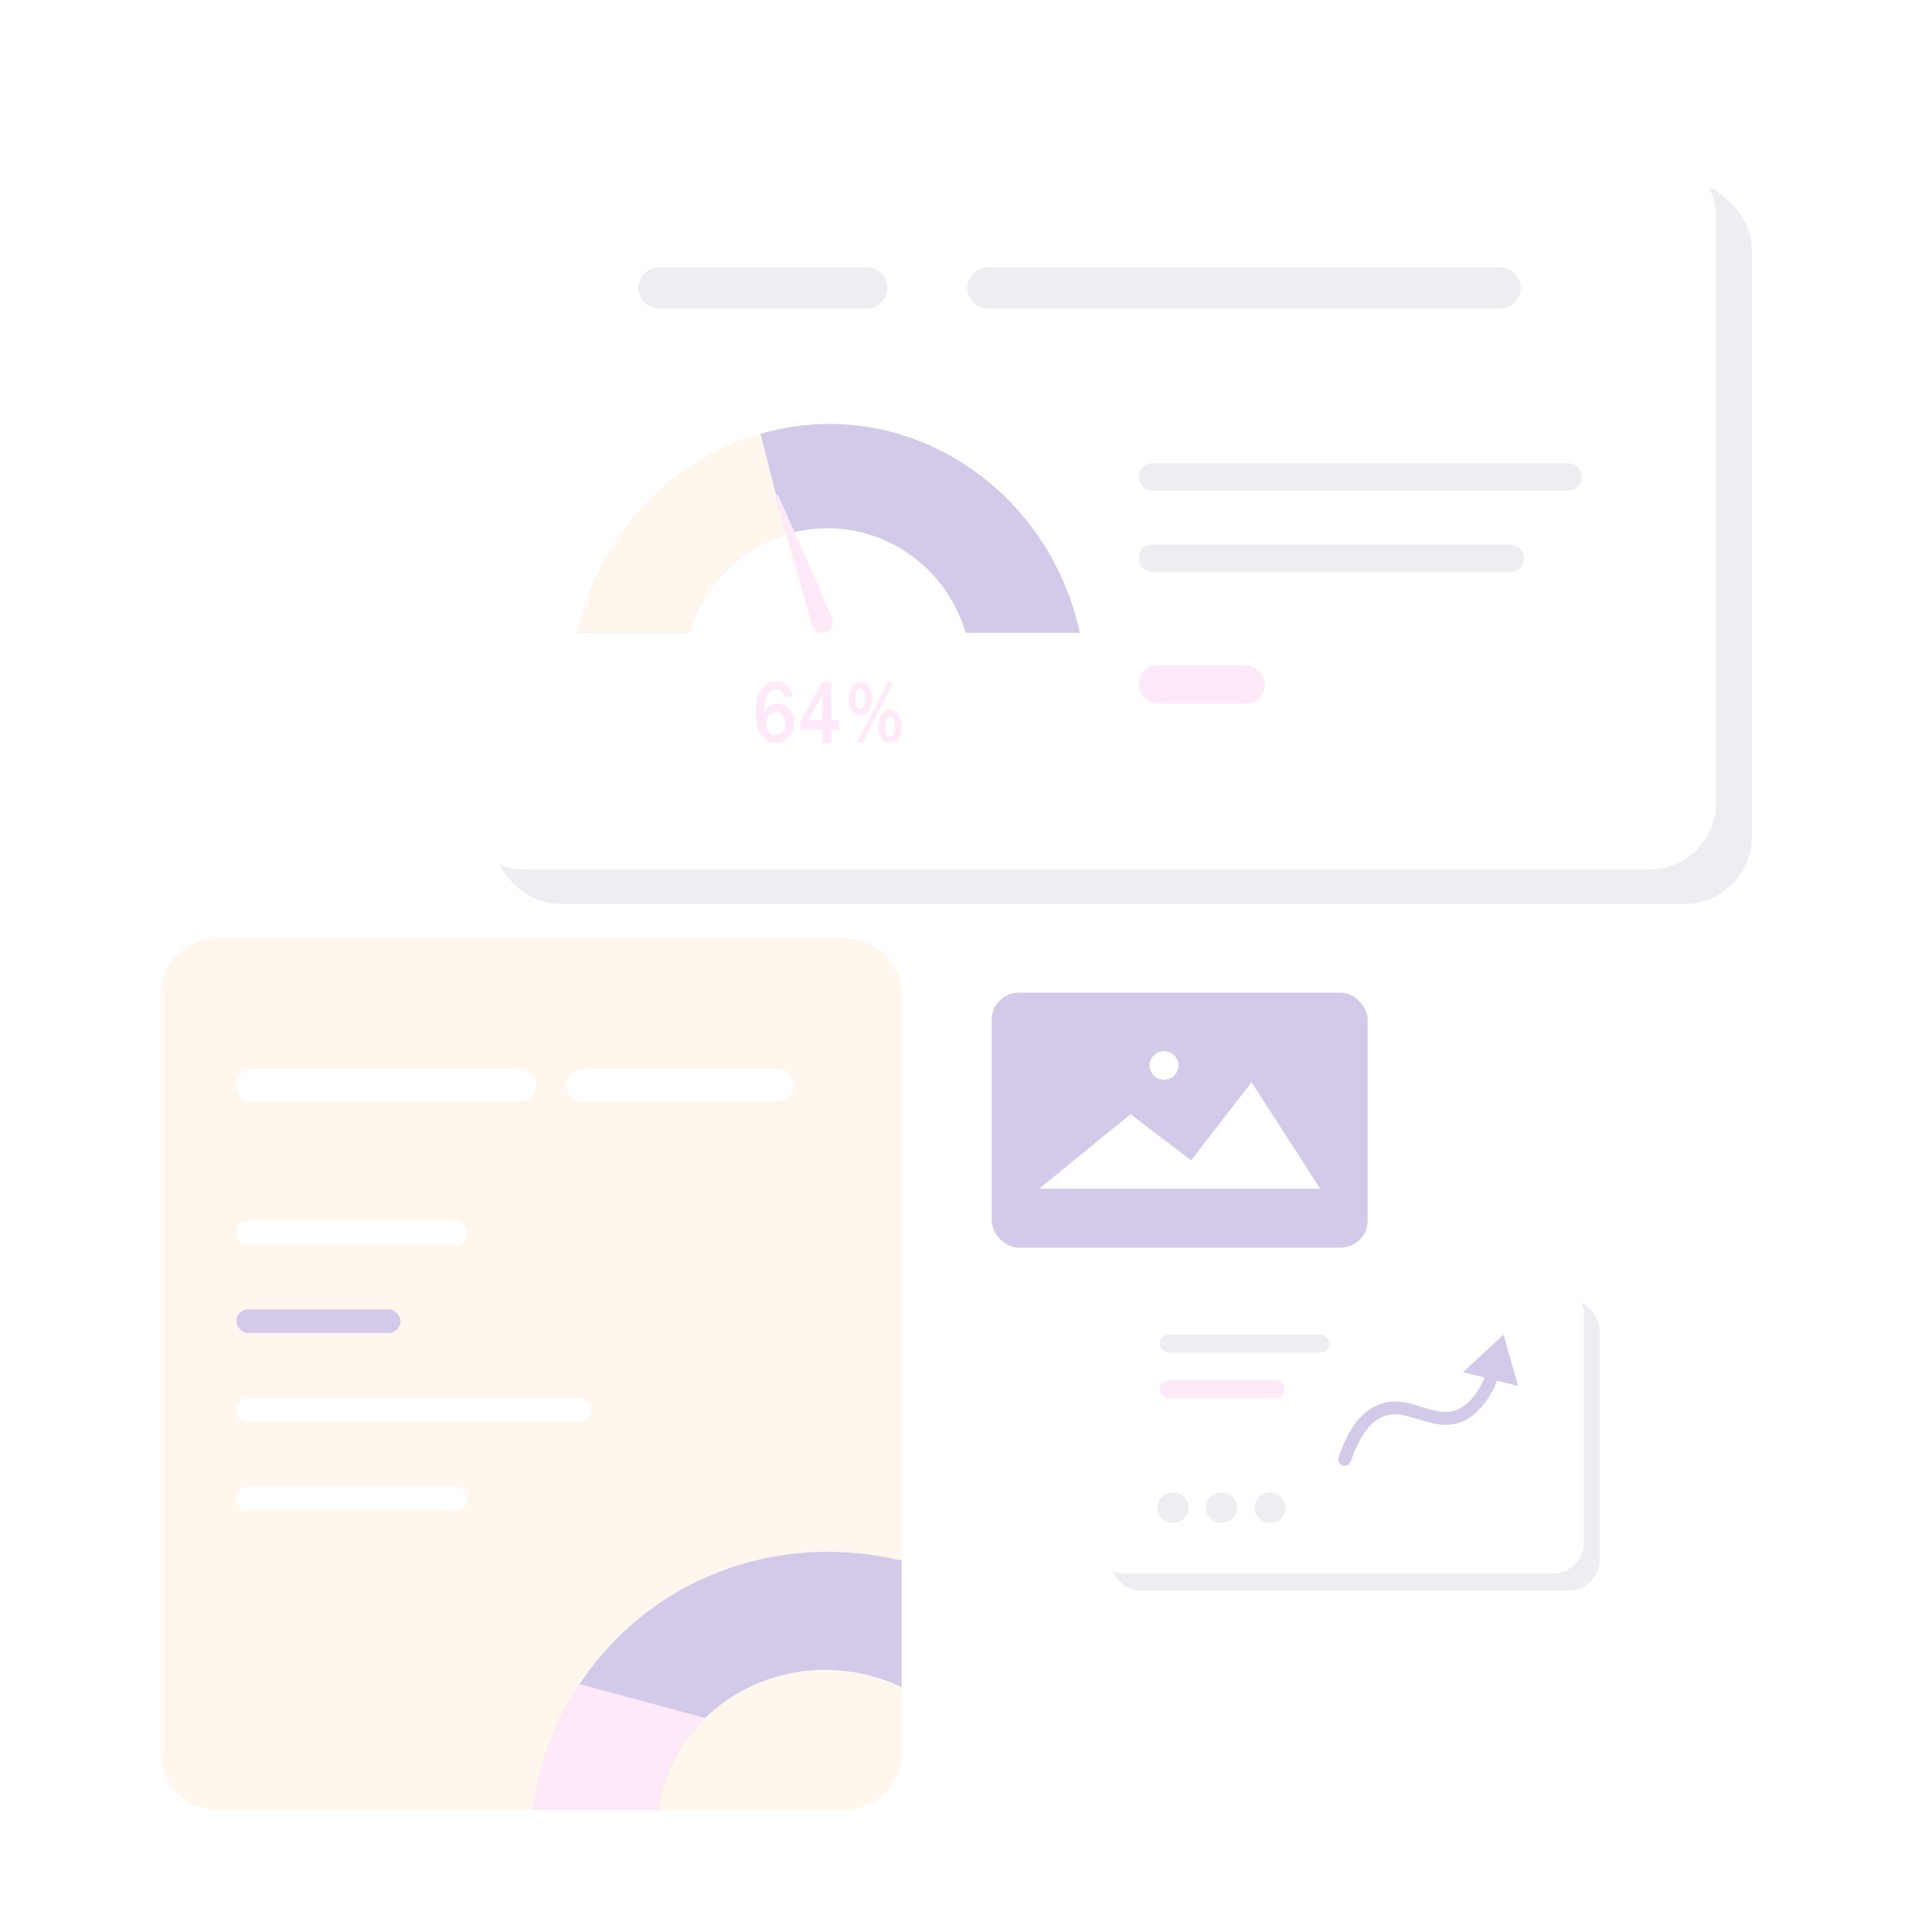 <svg xmlns="http://www.w3.org/2000/svg" xmlns:xlink="http://www.w3.org/1999/xlink" viewBox="0 0 1500 1500"><defs><style>.cls-1{fill:#d3caea;}.cls-1,.cls-2,.cls-3,.cls-4,.cls-5{stroke-width:0px;}.cls-2{fill:#fee9f9;}.cls-3{fill:#fff;}.cls-4{fill:#fff7ee;}.cls-5{fill:#eeedf2;}</style></defs><path class="cls-4" d="M699.96,771.21v591.22c0,23.61-19.95,42.74-44.57,42.74H169.42c-24.61,0-44.57-19.14-44.57-42.74v-591.22c0-23.61,19.95-42.74,44.57-42.74h485.97c24.61,0,44.57,19.14,44.57,42.74Z"></path><path class="cls-1" d="M699.97,1211.6h-.01v98.32c-.53-.25-1.06-.51-1.6-.74-.54-.25-1.08-.49-1.63-.74-.15-.07-.3-.13-.46-.21-1.46-.65-2.93-1.27-4.42-1.86-.64-.27-1.27-.52-1.92-.75-.41-.17-.83-.32-1.25-.47-.54-.22-1.1-.43-1.65-.61-.07-.03-.14-.05-.2-.08-.56-.19-1.11-.39-1.67-.58-.49-.17-.98-.32-1.46-.49-1.72-.56-3.43-1.09-5.12-1.57-.42-.12-.83-.23-1.23-.35-.98-.27-1.95-.52-2.91-.77-.76-.19-1.5-.38-2.25-.55-.53-.13-1.04-.25-1.57-.36-.75-.17-1.48-.32-2.21-.47-.35-.08-.69-.14-1.04-.21-.88-.18-1.75-.34-2.61-.49-1.08-.19-2.15-.38-3.22-.53-.39-.08-.8-.13-1.19-.18-1.53-.22-3.05-.42-4.54-.57-.85-.1-1.69-.18-2.55-.26-.3-.04-.6-.07-.89-.08-.15-.01-.3-.03-.46-.04-.95-.09-1.9-.16-2.84-.21-1.26-.09-2.53-.16-3.81-.18-2.24-.09-4.48-.1-6.73-.06-1.23.01-2.47.04-3.7.1-.6.03-1.16.05-1.73.08-.11,0-.2.01-.31.01-.81.05-1.6.09-2.34.16-.18.01-.37.03-.54.04-.93.08-1.86.16-2.79.25-13.95,1.39-27.79,4.92-40.99,10.72-30.5,13.41-53.67,37.25-66.18,65.67-.45,1-.89,2.05-1.34,3.16-.41,1-.8,2.01-1.19,3.03-.77,2.04-1.53,4.22-2.26,6.52-.11.34-.2.69-.31,1.04-.14.43-.27.86-.39,1.3-.22.7-.41,1.39-.6,2.1-.18.61-.34,1.21-.49,1.82-.01.04-.03.08-.03.12-.14.49-.26,1-.38,1.51-.09.35-.18.71-.26,1.09-.11.43-.2.86-.3,1.29-.3,1.33-.58,2.68-.83,4.07-.14.66-.26,1.33-.37,1.97-.15.86-.3,1.74-.42,2.64h-96.73c.01-.12.03-.22.04-.34.04-.42.09-.82.15-1.22.45-3.51.96-6.89,1.53-10.13.19-1.12.39-2.22.61-3.33.46-2.39.93-4.69,1.44-6.92.24-1.12.5-2.21.76-3.27.38-1.61.77-3.18,1.18-4.7.39-1.52.8-2.99,1.21-4.42.14-.48.27-.96.41-1.43,19.46-66.89,69.46-123.39,137.86-149.4,25.65-9.76,52.55-14.71,79.46-15.16,1.22-.01,2.48-.03,3.77-.03h1.44c.27,0,.54,0,.81.01.83,0,1.65.01,2.51.04,1.64.03,3.34.09,5.07.15,1.11.04,2.22.09,3.34.15,1.61.09,3.24.18,4.92.3,1.88.14,3.82.31,5.78.49,1.96.19,3.97.42,6.01.66.85.1,1.73.21,2.61.32,1.21.16,2.44.32,3.68.52,1.64.25,3.28.51,4.92.78.79.13,1.57.26,2.37.4.79.13,1.58.27,2.38.43.04.01.07.03.11.03,1.03.19,2.07.4,3.12.61,1.5.3,3.02.62,4.55.96.11.03.23.05.35.08.69.16,1.38.31,2.07.48.47.1.96.22,1.46.34t.01.01Z"></path><path class="cls-2" d="M547.5,1333.85c-4.96,4.84-8.88,9.45-11.91,13.36-1.87,2.42-6.67,8.8-11.27,17.34,0,0-3.17,5.88-5.73,12.13-.58,1.42-1.16,2.95-1.19,3.03-.77,2.04-1.53,4.22-2.26,6.52-.11.34-.2.69-.31,1.04-.14.43-.27.86-.39,1.3-.2.69-.41,1.39-.6,2.1-.18.6-.34,1.21-.49,1.82-.01.04-.03.08-.03.12-.14.49-.26,1-.38,1.51-.09.35-.18.71-.26,1.09-.11.42-.2.86-.3,1.29-.3,1.32-.58,2.68-.83,4.07-.14.65-.26,1.31-.37,1.97-.15.86-.3,1.74-.42,2.64h-96.73s-.03.09-.03.14c.01-.05.01-.09.01-.14.03-.12.04-.23.05-.34.04-.42.1-.82.15-1.22.45-3.51.96-6.89,1.53-10.13.19-1.12.39-2.22.61-3.33.46-2.39.93-4.69,1.44-6.92.24-1.12.5-2.21.76-3.27,0,0,.57-2.37,1.18-4.7,3.29-12.57,8-24.67,8-24.67,3.29-8.46,6.55-15.33,8.98-20.13,3.49-6.9,7.85-14.67,13.31-22.94,32.49,8.78,64.98,17.56,97.47,26.34Z"></path><path class="cls-3" d="M403.61,830.03h-207.4c-7.05,0-12.77,5.72-12.77,12.77s5.72,12.77,12.77,12.77h207.4c7.05,0,12.77-5.72,12.77-12.77s-5.72-12.77-12.77-12.77ZM603.34,830.03h-150.71c-7.05,0-12.77,5.72-12.77,12.77s5.72,12.77,12.77,12.77h150.71c7.05,0,12.77-5.72,12.77-12.77s-5.72-12.77-12.77-12.77Z"></path><rect class="cls-1" x="183.44" y="1016.6" width="127.52" height="18.37" rx="9.18" ry="9.18"></rect><path class="cls-3" d="M192.62,966.03h160.8c5.07,0,9.18-4.11,9.18-9.18s-4.11-9.18-9.18-9.18h-160.8c-5.07,0-9.18,4.11-9.18,9.18s4.11,9.18,9.18,9.18ZM353.42,1154.48h-160.8c-5.07,0-9.18,4.11-9.18,9.18s4.11,9.18,9.18,9.18h160.8c5.07,0,9.18-4.11,9.18-9.18s-4.11-9.18-9.18-9.18ZM450.32,1085.54H192.62c-5.07,0-9.18,4.11-9.18,9.18s4.11,9.18,9.18,9.18h257.7c5.07,0,9.18-4.11,9.18-9.18s-4.11-9.18-9.18-9.18Z"></path><rect class="cls-5" x="381.92" y="141.26" width="978.17" height="560.45" rx="51.93" ry="51.93"></rect><rect class="cls-3" x="354.19" y="114.64" width="978.17" height="560.45" rx="51.93" ry="51.93"></rect><path class="cls-5" d="M1164.72,207.57h-397.76c-8.83,0-15.98,7.16-15.98,15.98s7.16,15.98,15.98,15.98h397.76c8.83,0,15.98-7.16,15.98-15.98s-7.16-15.98-15.98-15.98ZM673.01,207.57h-161.31c-8.83,0-15.98,7.16-15.98,15.98s7.16,15.98,15.98,15.98h161.31c8.83,0,15.98-7.16,15.98-15.98s-7.16-15.98-15.98-15.98Z"></path><path class="cls-5" d="M1172.64,422.8h-277.94c-5.84,0-10.58,4.74-10.58,10.58s4.74,10.58,10.58,10.58h277.94c5.84,0,10.58-4.74,10.58-10.58s-4.74-10.58-10.58-10.58ZM1217.57,359.71h-322.86c-5.84,0-10.58,4.74-10.58,10.58h0c0,5.84,4.74,10.58,10.58,10.58h322.86c5.84,0,10.58-4.74,10.58-10.58h0c0-5.84-4.74-10.58-10.58-10.58Z"></path><rect class="cls-2" x="884.12" y="516.51" width="98.04" height="29.75" rx="14.88" ry="14.88"></rect><path class="cls-1" d="M448.27,491.29c21.73-99.76,111.97-168.11,208.3-161.75,87.33,5.76,162.62,71.8,181.79,161.75h-88.62c-13.89-47.5-57.06-80.52-105.87-81.15-49.86-.65-94.58,32.62-108.77,81.15h-86.83Z"></path><path class="cls-4" d="M610.34,414.92c-9.78,3.02-25.11,9.18-40.19,22.11-23.02,19.74-31.83,43.59-35.06,54.26h-86.83c5.56-25.76,14.7-45.28,21.71-57.88,9.49-17.05,31.3-50.52,72.15-75.52,18.87-11.54,36.21-17.86,48.25-21.41,6.65,26.14,13.3,52.29,19.95,78.43Z"></path><path class="cls-2" d="M641.29,490.78h0c-4.56,1.67-9.57-.9-10.91-5.6l-28.35-99.4c-.19-.66.16-1.35.8-1.58h0c.64-.23,1.35.07,1.62.7l41.63,94.54c1.97,4.47-.24,9.67-4.8,11.34Z"></path><path class="cls-2" d="M645.55,529.5h-7.16l-17.15,30.69v6.12h17.15v10.54h7.16v-10.54h5.8v-7.14h-5.8v-29.67ZM638.56,542.69c-.11,1.09-.17,2.31-.17,3.67v12.81h-10.44l10.95-20.94-.34,4.45ZM603.62,546.32c-4.72,0-8.04,2.32-9.96,6.97-.02-.75-.03-1.5-.03-2.24,0-3.78.66-7.38,1.97-10.79,1.31-3.41,3.61-5.11,6.89-5.11s5.7,2.17,6.79,6.53l5.89-1.36c-1.72-7.52-6.09-11.28-13.13-11.28-4.68,0-8.41,2.24-11.19,6.73-2.78,4.49-4.17,10.32-4.17,17.5s1.42,13.08,4.26,17.28c2.84,4.2,6.74,6.3,11.7,6.3,3.98,0,7.28-1.51,9.91-4.54,2.62-3.02,3.93-6.78,3.93-11.27,0-4.24-1.23-7.75-3.68-10.54-2.45-2.79-5.51-4.18-9.17-4.18ZM607.62,568.43c-1.42,1.51-3.17,2.26-5.25,2.26-2.28,0-4.11-.83-5.49-2.48-1.38-1.65-2.07-3.76-2.07-6.32s.67-4.68,2.01-6.42c1.34-1.74,3.1-2.62,5.29-2.62,2.4,0,4.27.92,5.62,2.75,1.35,1.84,2.02,3.81,2.02,5.91,0,3.1-.71,5.41-2.14,6.92ZM697.25,554.28c-1.81-2.22-3.86-3.33-6.14-3.33-2.41,0-4.55,1.2-6.41,3.59-1.86,2.39-2.79,5.66-2.79,9.8,0,3.6.83,6.59,2.5,8.96,1.67,2.37,3.78,3.55,6.33,3.55s4.86-1.14,6.61-3.43,2.62-5.31,2.62-9.07c0-4.49-.91-7.84-2.72-10.06ZM693.9,569.59c-.61,1.55-1.59,2.33-2.93,2.33-2.53,0-3.79-2.64-3.79-7.92s1.34-7.92,4.02-7.92c1.23,0,2.14.63,2.73,1.89.59,1.26.89,3.35.89,6.27,0,2.02-.31,3.8-.92,5.35ZM674.39,551.9c1.77-2.38,2.66-5.61,2.66-9.69,0-3.29-.74-6.21-2.22-8.77-1.48-2.56-3.76-3.84-6.83-3.84-2.75,0-4.95,1.22-6.59,3.65-1.64,2.44-2.46,5.45-2.46,9.06s.82,6.78,2.45,9.33c1.63,2.55,3.81,3.82,6.52,3.82,2.55,0,4.71-1.19,6.48-3.57ZM664.25,542.25c0-5.14,1.27-7.71,3.82-7.71s3.76,2.58,3.76,7.75c0,5.44-1.3,8.16-3.91,8.16-2.45,0-3.68-2.73-3.68-8.19ZM689.38,530.04l-24,46.39h4.27l23.91-46.39h-4.19Z"></path><rect class="cls-5" x="861.49" y="1008.65" width="380.44" height="226.42" rx="24.16" ry="24.16"></rect><rect class="cls-3" x="849.29" y="995.34" width="380.44" height="226.42" rx="24.16" ry="24.16"></rect><path class="cls-1" d="M1067.49,1103.48c-.26.25-.22.4.4-.31-.03.02-.06.04-.09.06-.1.09-.2.17-.31.25ZM1073.25,1100.03c-.39.21-.62.42.41-.18-.03.01-.06.02-.09.03-.11.05-.21.11-.32.15ZM1167.35,1036.23c-10.5,9.71-20.99,19.42-31.49,29.13,5.54,1.38,11.07,2.77,16.61,4.15-.07.19-.13.39-.21.59-.11.28-.21.56-.32.85-.02.05-.2.49-.29.72-.41.95-.85,1.89-1.31,2.82-1.37,2.74-2.97,5.35-4.76,7.83-.26.36-.52.7-.78,1.06t-.01.02c-.18.23-.37.46-.55.69-.95,1.16-1.94,2.28-2.98,3.36-1.09,1.12-2.23,2.19-3.44,3.19.02-.02-.34.27-.55.44-.22.16-.61.45-.58.43-.86.61-1.75,1.19-2.66,1.71-.61.35-1.22.68-1.85.98-.23.11-.47.21-.7.32-.15.06-.59.23-.69.27-1.43.52-2.91.92-4.41,1.19-.06.01-.17.04-.29.07-.2.03-.41.04-.59.06-.73.07-1.46.12-2.2.13-1.46.04-2.93-.03-4.38-.18-.19-.02-.39-.03-.58-.05-.06-.01-.14-.03-.28-.05-.73-.12-1.46-.24-2.19-.39-1.47-.29-2.93-.64-4.37-1.02-2.82-.75-5.6-1.62-8.39-2.47-5.84-1.79-11.75-3.43-17.88-3.84-9.57-.65-18.48,2.71-25.65,8.9-10.22,8.83-16.1,22.12-20.44,34.58-.86,2.47.98,5.57,3.49,6.14,2.78.63,5.22-.84,6.14-3.49.67-1.94,1.38-3.87,2.14-5.78.12-.3.24-.6.36-.9.01-.03.22-.54.32-.77.39-.91.79-1.82,1.2-2.72,1.3-2.84,2.74-5.62,4.34-8.3.67-1.12,1.37-2.23,2.11-3.31.31-.46.63-.92.96-1.37.19-.26.38-.53.58-.79.07-.09.11-.15.15-.21.01-.01.01-.01.03-.03,1.37-1.69,2.8-3.32,4.38-4.82.66-.63,1.35-1.24,2.06-1.81.03-.03.07-.05.11-.08.05-.05.1-.1.17-.15.05-.03.09-.07.14-.1.05-.04.1-.08.14-.12-.02.02-.03.04-.05.06.29-.21.57-.42.87-.62,1.28-.87,2.62-1.65,4.02-2.32.15-.07.31-.14.47-.2.1-.05.21-.11.31-.15,0,0,0,0,0,0,.07-.03.14-.06.21-.1-.05.03-.08.04-.12.07,1.22-.47,2.47-.86,3.75-1.15.69-.16,1.37-.28,2.07-.4.01,0,.02,0,.02,0,.04,0,.09,0,.15,0,.37-.03.75-.07,1.12-.09,1.49-.1,2.98-.08,4.47.02.62.04,1.23.11,1.85.17.05,0,.08,0,.11.01.01,0,.02,0,.04,0,.37.06.74.11,1.11.18,1.48.25,2.96.57,4.42.94,2.84.7,5.63,1.55,8.42,2.41,5.83,1.79,11.64,3.5,17.73,4.12,6.51.66,13.02-.52,18.85-3.5,6.17-3.15,11.14-8.21,15.3-13.66,3.94-5.15,6.95-10.89,9.08-16.94,5.52,1.38,11.05,2.76,16.57,4.15-3.79-13.29-7.58-26.57-11.37-39.86Z"></path><rect class="cls-5" x="900.29" y="1036.23" width="131.9" height="13.89" rx="6.95" ry="6.95"></rect><rect class="cls-2" x="900.29" y="1071.6" width="97.03" height="13.89" rx="6.95" ry="6.95"></rect><path class="cls-5" d="M948.4,1158.76c-6.71,0-12.14,5.31-12.14,11.86s5.44,11.86,12.14,11.86,12.14-5.31,12.14-11.86-5.44-11.86-12.14-11.86ZM910.75,1158.76c-6.66,0-12.07,5.31-12.07,11.86s5.4,11.86,12.07,11.86,12.07-5.31,12.07-11.86-5.4-11.86-12.07-11.86ZM986.05,1158.76c-6.67,0-12.08,5.31-12.08,11.86s5.41,11.86,12.08,11.86,12.08-5.31,12.08-11.86-5.41-11.86-12.08-11.86Z"></path><rect class="cls-1" x="769.94" y="770.67" width="291.92" height="198.05" rx="21.07" ry="21.07"></rect><path class="cls-3" d="M903.76,838.29c6.2,0,11.22-4.96,11.22-11.09s-5.02-11.09-11.22-11.09-11.22,4.96-11.22,11.09,5.02,11.09,11.22,11.09ZM971.68,840.26c-15.64,20.21-31.27,40.43-46.91,60.64-15.67-11.94-31.33-23.88-47-35.82-23.63,19.27-47.26,38.53-70.89,57.8h218.06c-17.75-27.54-35.51-55.08-53.26-82.62Z"></path><image width="3840" height="5760" transform="translate(290.91 15.17) scale(.26)"></image></svg>